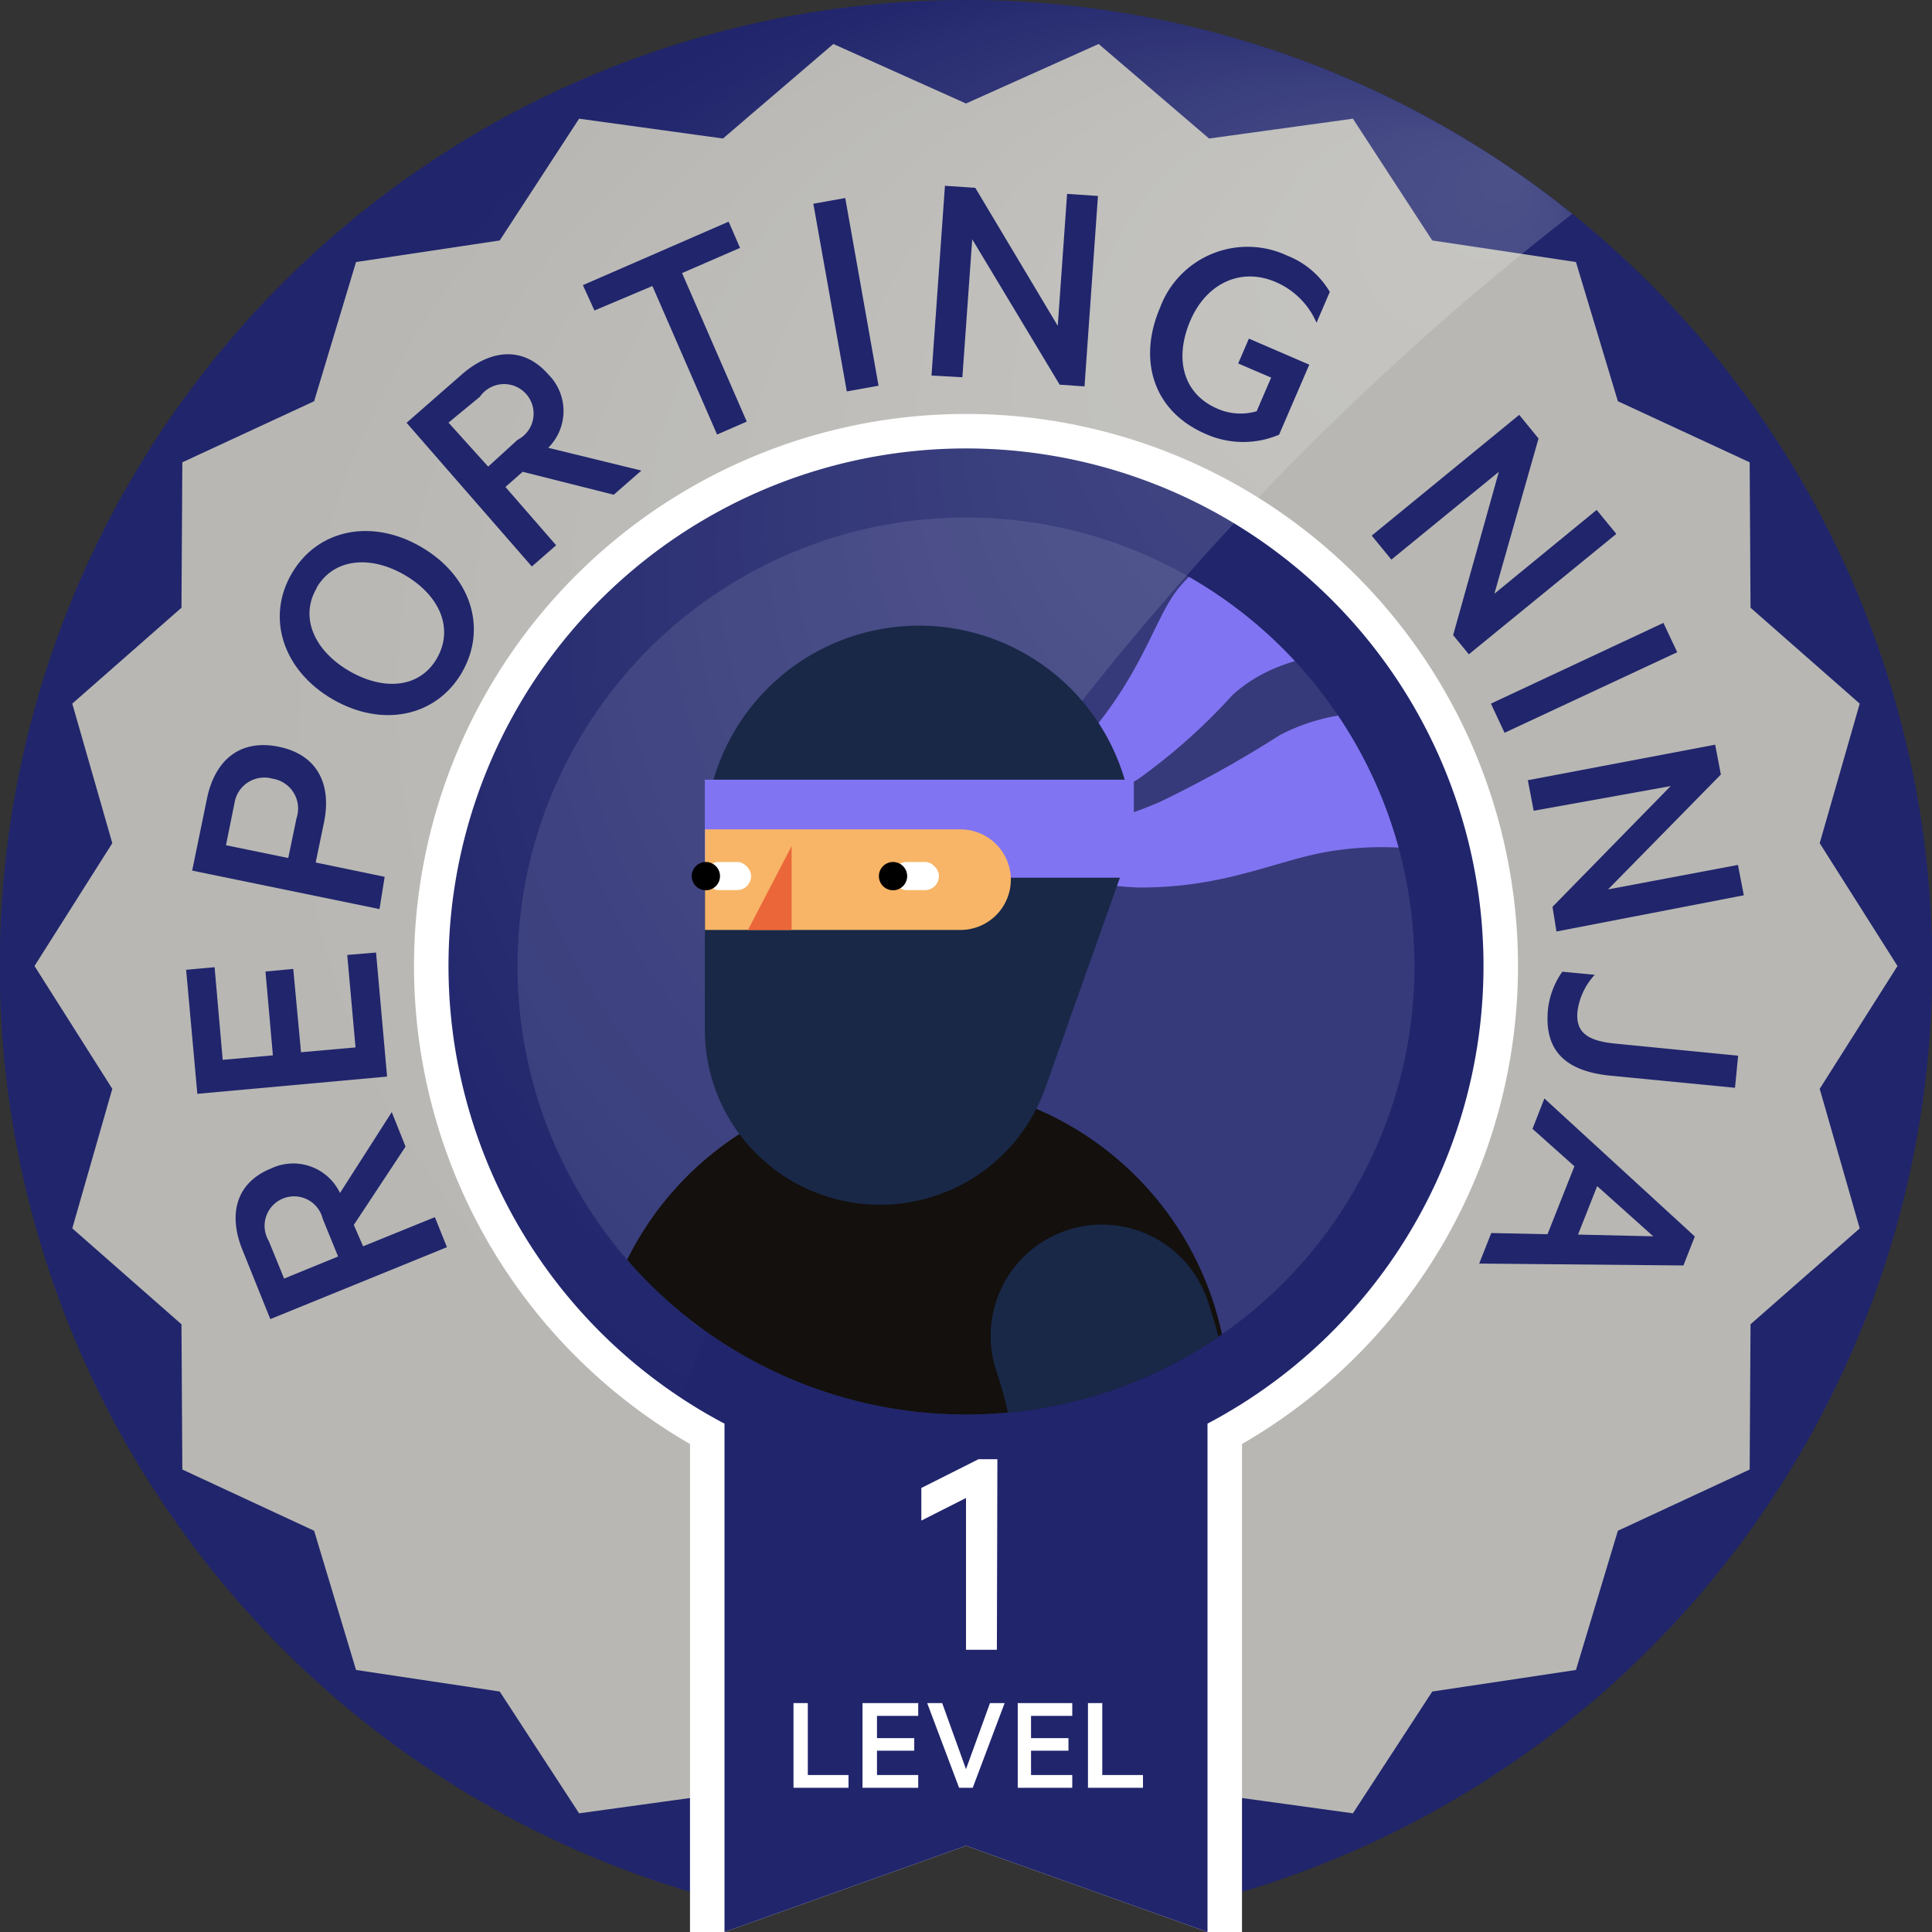 <svg xmlns="http://www.w3.org/2000/svg" xmlns:xlink="http://www.w3.org/1999/xlink" viewBox="0 0 112 112"><rect x="0" y="0" width="112" height="112" fill="#333333" stroke="none"/><defs><style>.cls-1{fill:none;}.cls-2,.cls-5{fill:#20256c;}.cls-3{fill:#b8b7b3;}.cls-3,.cls-4,.cls-5{fill-rule:evenodd;}.cls-12,.cls-4,.cls-8{fill:#fff;}.cls-6{clip-path:url(#clip-path);}.cls-7{fill:url(#radial-gradient);}.cls-8{opacity:0.1;}.cls-9{clip-path:url(#clip-path-2);}.cls-10{fill:#8174F2;}.cls-11{fill:#13100d;}.cls-13{fill:#192847;}.cls-14{fill:#f8b567;}.cls-15{fill:#eb6739;}</style><clipPath id="clip-path"><circle class="cls-1" cx="56" cy="56" r="56"/></clipPath><radialGradient id="radial-gradient" cx="91.47" cy="78.11" fx="125.469" fy="33.843" r="58.74" gradientTransform="translate(-35.08 -23.69) scale(0.98)" gradientUnits="userSpaceOnUse"><stop offset="0" stop-color="#fff" stop-opacity="0.2"/><stop offset="0.8" stop-color="#fff" stop-opacity="0"/></radialGradient><clipPath id="clip-path-2"><circle class="cls-1" cx="56" cy="56" r="26"/></clipPath></defs><g id="product_page_2-2" data-name="product page 2-2"><g id="product-Reporting-01"><path class="cls-2" d="M56,0A56,56,0,0,0,40,109.67V78.59H72v31.08A56,56,0,0,0,56,0Z"/><polygon class="cls-3" points="56 6 63.69 2.55 70.09 8.03 78.43 6.88 83.03 13.94 91.36 15.19 93.79 23.26 101.43 26.8 101.48 35.23 107.81 40.79 105.49 48.88 110 56 105.49 63.12 107.81 71.21 101.48 76.77 101.43 85.19 93.79 88.74 91.36 96.81 83.03 98.06 78.43 105.12 70.09 103.97 63.69 109.45 56 106 48.31 109.45 41.91 103.97 33.57 105.12 28.97 98.06 20.64 96.81 18.21 88.74 10.57 85.19 10.52 76.77 4.19 71.21 6.51 63.12 2 56 6.51 48.88 4.19 40.79 10.52 35.23 10.57 26.8 18.21 23.26 20.64 15.19 28.97 13.94 33.57 6.88 41.91 8.03 48.31 2.55 56 6"/><path class="cls-4" d="M88,56A32,32,0,1,0,40,83.71V112h2l14-5,14,5h2V83.71A32,32,0,0,0,88,56Z"/><path class="cls-5" d="M86,56A30,30,0,1,0,42,82.53V112l14-5,14,5V82.53A30,30,0,0,0,86,56Z"/><g class="cls-6"><path class="cls-7" d="M93.34,10.73A59.28,59.28,0,1,0,30.85,111C38.2,70.43,61.27,34.77,93.34,10.73Z"/></g><circle class="cls-8" cx="56" cy="56" r="26"/><g class="cls-9"><g class="cls-9"><path class="cls-10" d="M62.47,43.33c3.45-3.74,4.3-6.94,5.51-8.76,2.22-3.34,8.49-6,26.4-2.61l-.81,8.65c-13.33-4.52-19.24-2.93-22.11-.33A34.19,34.19,0,0,1,66,45.15,18.52,18.52,0,0,1,56.45,48,23.58,23.58,0,0,0,62.47,43.33Z"/><path class="cls-10" d="M94.38,45.47v7.84c-8.78-4.71-14.79-4.65-18.7-3.66-2.71.69-5.41,1.81-9.63,1.8a16.18,16.18,0,0,1-8.95-3,24,24,0,0,0,10.07-1.93,66.14,66.14,0,0,0,7-3.89C77.59,40.81,83.49,40.05,94.38,45.47Z"/><path class="cls-11" d="M54.76,130.33h0c-7.22.49-14.65,6.58-15.76-.58L34.82,84.91A18.4,18.4,0,0,1,52,62.82h0A18.4,18.4,0,0,1,71.13,83.26l-3.42,34.53A14,14,0,0,1,54.76,130.33Z"/><path class="cls-12" d="M46.11,61.13a4.44,4.44,0,0,0,1.25.18,4.06,4.06,0,0,0,1.23-.19,4.22,4.22,0,0,0,2.17-1.54"/><path class="cls-13" d="M51,69.84h0A10.15,10.15,0,0,1,40.86,59.69v-11A12.42,12.42,0,0,1,53.28,36.27h0A12.42,12.42,0,0,1,65.7,48.69l-5.11,14.4A10.15,10.15,0,0,1,51,69.84Z"/><rect class="cls-10" x="40.86" y="45.2" width="24.87" height="5.68" transform="translate(106.59 96.08) rotate(-180)"/><path class="cls-14" d="M43.78,48.08H58.59a0,0,0,0,1,0,0v5.83a0,0,0,0,1,0,0H43.78A2.92,2.92,0,0,1,40.86,51v0A2.92,2.92,0,0,1,43.78,48.08Z" transform="translate(99.46 101.99) rotate(-180)"/><polygon class="cls-15" points="43.36 53.91 45.89 53.91 45.89 49.05 43.36 53.91"/><path class="cls-13" d="M35.32,122.18c-.76,0-1.52,0-2.29-.07a6.44,6.44,0,1,1,.72-12.86c10,.56,19-4.21,23.08-12.14,3.85-7.53,1.7-15.37.94-17.6A6.44,6.44,0,1,1,70,75.38c1.49,4.41,4.3,15.91-1.69,27.6S49.46,122.17,35.32,122.18Z"/><rect class="cls-12" x="40.85" y="49.97" width="2.68" height="1.63" rx="0.81" transform="translate(84.39 101.57) rotate(-180)"/><rect class="cls-12" x="51.75" y="49.97" width="2.68" height="1.63" rx="0.81" transform="translate(106.18 101.57) rotate(-180)"/><circle cx="40.92" cy="50.79" r="0.82"/><circle cx="51.77" cy="50.79" r="0.82"/></g></g><path class="cls-2" d="M21.05,72.25l4.16-1.69.7,1.74L15.67,76.47l-1.61-4c-.86-2.11-.35-3.92,1.65-4.73a3,3,0,0,1,4,1.42l3-4.69.8,2-3,4.54Zm-1.45.59-.89-2.18a1.71,1.71,0,1,0-3.13,1.28l.89,2.18Z"/><path class="cls-2" d="M10.79,56.22l1.65-.15.47,5.37,2.91-.26-.43-4.86L17,56.17,17.45,61l3.16-.28-.48-5.36,1.67-.14.64,7.19-11,1Z"/><path class="cls-2" d="M18.3,50l4,.83L22,52.7,11.14,50.47,12,46.29c.46-2.23,1.92-3.46,4.16-3s3.08,2.17,2.62,4.4Zm-4.72-3.38L13.1,49l3.61.74.48-2.31a1.75,1.75,0,0,0-1.4-2.29A1.75,1.75,0,0,0,13.58,46.66Z"/><path class="cls-2" d="M26.77,39c-1.51,2.58-4.65,3.19-7.5,1.53s-3.86-4.7-2.36-7.28,4.65-3.21,7.51-1.54S28.28,36.39,26.77,39Zm-8.41-4.91c-1,1.68-.15,3.62,1.87,4.8s4.11,1,5.1-.73.16-3.64-1.86-4.82S19.34,32.38,18.36,34.06Z"/><path class="cls-2" d="M29.3,28.23l2.94,3.38-1.41,1.23-7.26-8.33,3.21-2.81c1.73-1.5,3.6-1.6,5,0a3,3,0,0,1,0,4.26l5.4,1.32-1.6,1.4L30.3,27.35Zm-1-1.18L30,25.5A1.71,1.71,0,1,0,27.82,23L26,24.5Z"/><path class="cls-2" d="M33.79,16.53l8.45-3.68.66,1.52-3.36,1.46,3.75,8.61-1.72.75-3.75-8.61L34.46,18Z"/><path class="cls-2" d="M50.93,22.36l-1.84.33L47.15,11.81,49,11.48Z"/><path class="cls-2" d="M62.87,22.4l-1.44-.1-5.07-8.43-.57,8L54,21.77l.78-11,1.76.12,4.78,8,.54-7.65,1.79.12Z"/><path class="cls-2" d="M72.85,23.84l.84-1.95-1.91-.82.62-1.44,3.5,1.51L74.15,25.2a5.32,5.32,0,0,1-4.27-.05c-3-1.3-3.95-4.25-2.62-7.34a5.41,5.41,0,0,1,7.34-3,5,5,0,0,1,2.49,2.11l-.77,1.79a4.5,4.5,0,0,0-2.39-2.37c-2-.85-4,.08-4.93,2.26s-.43,4.23,1.57,5.09A3.31,3.31,0,0,0,72.85,23.84Z"/><path class="cls-2" d="M85.15,37.93l-.91-1.11,2.65-9.47-6.23,5.09-1.14-1.39,8.55-7,1.12,1.37-2.56,9,5.93-4.86,1.14,1.39Z"/><path class="cls-2" d="M87.22,42.48l-.79-1.69,10-4.68.8,1.7Z"/><path class="cls-2" d="M90.23,54,90,52.57l6.85-7L88.91,47l-.34-1.77,10.86-2.06.33,1.73-6.54,6.66,7.53-1.42.34,1.76Z"/><path class="cls-2" d="M92.45,56.51a3.85,3.85,0,0,0-1,2.11c-.12,1.2.53,1.72,2.2,1.88l7.11.7-.18,1.86-7.2-.7c-2.76-.27-3.87-1.56-3.64-3.87a4.68,4.68,0,0,1,.83-2.16Z"/><path class="cls-2" d="M97.59,73.36l-11.84-.11.7-1.77,3.26.07,1.56-3.94-2.43-2.17.69-1.76,8.72,8Zm-5-4.6-1.11,2.81,4.36.1Z"/><path class="cls-12" d="M46,98.73h.83v4.17h2.36v.74H46Z"/><path class="cls-12" d="M53.23,98.73v.74H50.84v1.29H53v.73H50.84v1.41h2.39v.74H50V98.73Z"/><path class="cls-12" d="M55.6,103.64l-1.85-4.91h.87L56,102.56l1.39-3.83h.85l-1.85,4.91Z"/><path class="cls-12" d="M62.16,98.73v.74H59.77v1.29h2.17v.73H59.77v1.41h2.39v.74H59V98.73Z"/><path class="cls-12" d="M63.07,98.73h.83v4.17h2.36v.74H63.07Z"/><path class="cls-12" d="M57.79,95.64H56v-8.8l-2.59,1.31V86.26l3.32-1.67h1.09Z"/></g></g></svg>